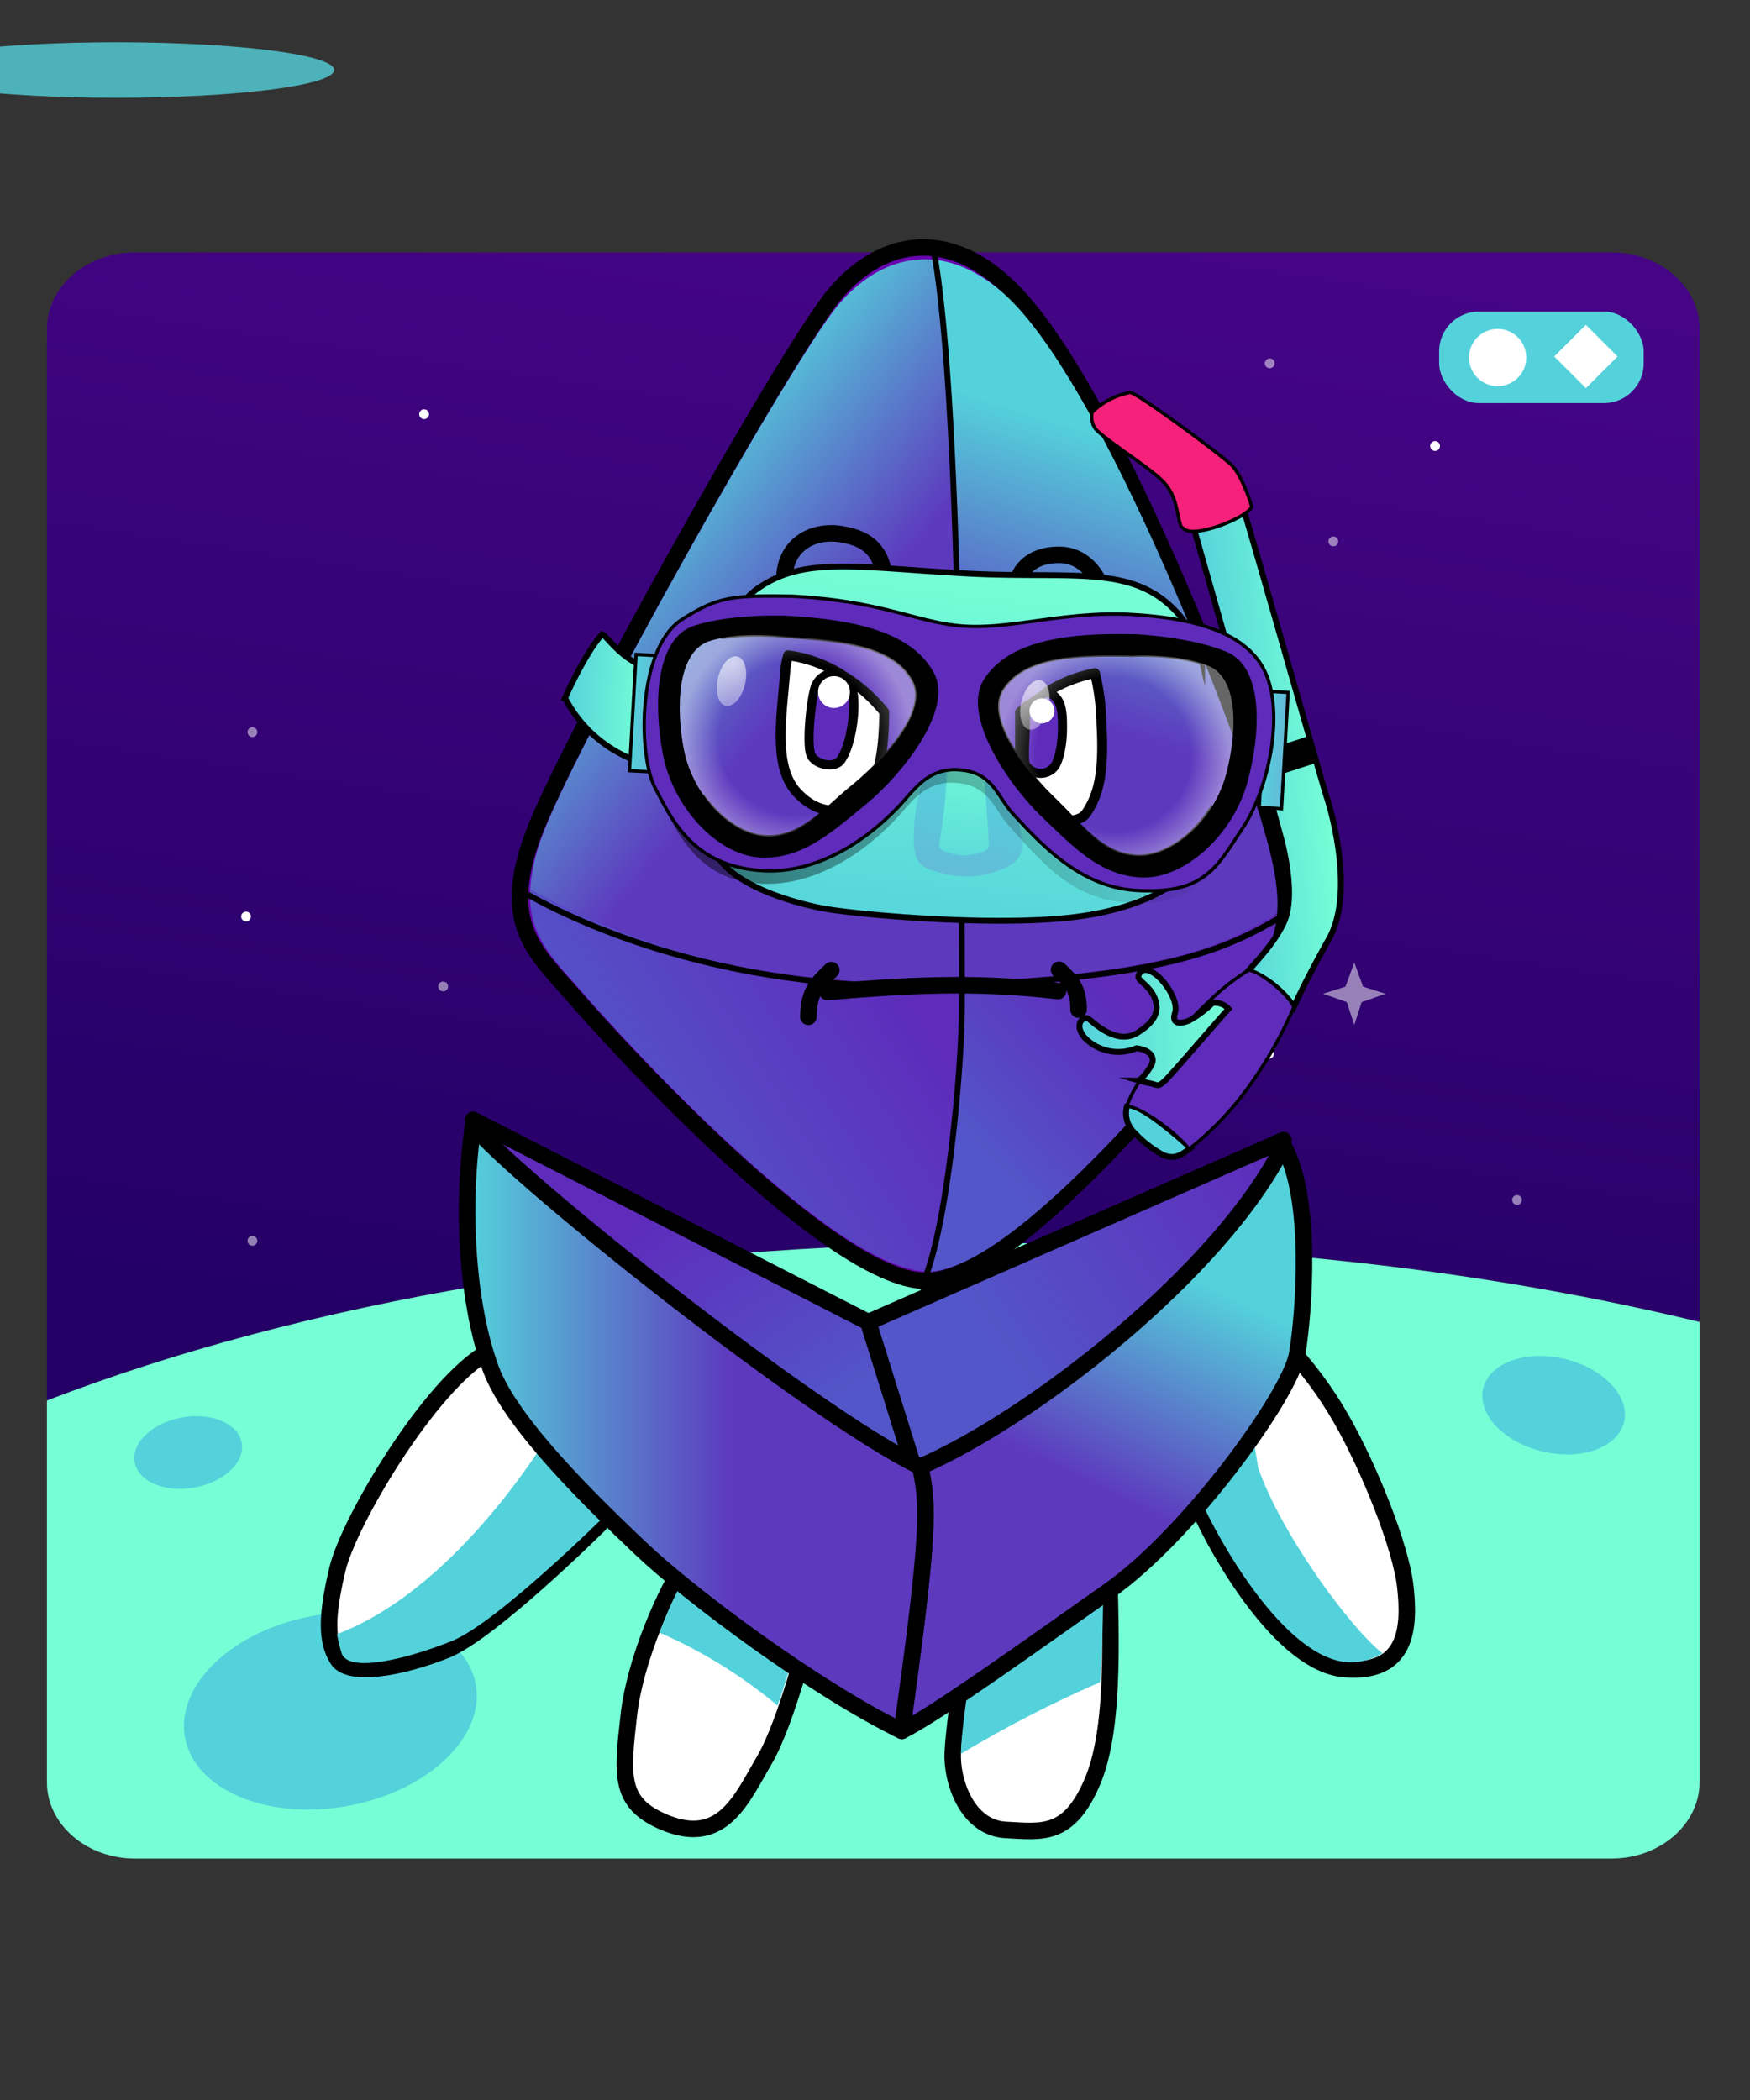 <?xml version="1.0" encoding="UTF-8" standalone="no"?>
    <svg xmlns="http://www.w3.org/2000/svg" viewBox="-20 -12 300 360">

  <rect x="-20" y="-12" width="300" height="360" fill="#333333" stroke="none"/>

  <!-- Store the gradient colour for both background character -->
    <defs class="colour">

        <!--Background gradient-->
    <linearGradient id="Gradient-0" x1="125.91" y1="189.757" x2="156.628" y2="5.202" gradientUnits="userSpaceOnUse">
        <stop offset="0" class="bkgrd1" />
        <stop offset="0.993" class="bkgrd2" />
    </linearGradient>
    <linearGradient id="Gradient-rocket3" x1="272.26" y1="17.39" x2="272.26" y2="-44.41" gradientUnits="userSpaceOnUse" gradientTransform="matrix(0.999 0.04 -0.04 0.999 -44.16 170.67)">
        <stop offset="0" stop-color="#240066"/>
        <stop offset="0.58" stop-color="#450586"/>
    </linearGradient>

        <!--character dark gradient-->
        <linearGradient id="Gradient-3" x1="80.58" y1="204.96" x2="38.83" y2="139.5" gradientUnits="userSpaceOnUse">
            <stop offset="0" stop-color="#5356C8" />
            <stop offset="0.58" stop-color="#5E2BBB" />
        </linearGradient>
        <linearGradient id="Gradient-4" x1="114.4" y1="189.22" x2="199.36" y2="132.24" gradientUnits="userSpaceOnUse">
            <stop offset="0" stop-color="#5356C8" />
            <stop offset="0.58" stop-color="#5E2BBB" />
        </linearGradient>
        <linearGradient id="Gradient-9" x1="155.99" y1="172.59" x2="201.13" y2="132.64" gradientUnits="userSpaceOnUse">
            <stop offset="0" stop-color="#5356C8" />
            <stop offset="0.58" stop-color="#5E2BBB" />
        </linearGradient>
        <linearGradient id="Gradient-10" x1="91.99" y1="179.1" x2="182.53" y2="121.61" gradientUnits="userSpaceOnUse">
            <stop offset="0.07" stop-color="#5356C8" />
            <stop offset="0.58" stop-color="#5E2BBB" />
        </linearGradient>

        <!--character light gradient-->
        <linearGradient id="Gradient-11" x1="193.66" y1="196.17" x2="163.1" y2="257.97" gradientUnits="userSpaceOnUse">
            <stop offset="0" stop-color="#54D2DB" />
            <stop offset="0.58" stop-color="#5D39BE" />
        </linearGradient>
        <linearGradient id="Gradient-12" x1="71.48" y1="223.42" x2="150.05" y2="223.42" gradientUnits="userSpaceOnUse">
            <stop offset="0" stop-color="#54D2DB" />
            <stop offset="0.58" stop-color="#5D39BE" />
        </linearGradient>
        <linearGradient id="Gradient-7" x1="100.3" y1="63.18" x2="157.48" y2="110.35" gradientUnits="userSpaceOnUse">
            <stop offset="0" stop-color="#54D2DB" />
            <stop offset="0.58" stop-color="#5D39BE" />
        </linearGradient>
        <linearGradient id="Gradient-8" x1="188.52" y1="55.4" x2="163.87" y2="134.71" gradientUnits="userSpaceOnUse">
            <stop offset="0" stop-color="#54D2DB" />
            <stop offset="0.58" stop-color="#5D39BE" />
        </linearGradient>

        <!--Legs white gradient-->
        <linearGradient id="Gradient-1" x1="94.38" y1="266.8" x2="43.23" y2="204.48" gradientUnits="userSpaceOnUse">
            <stop offset="0.3" stop-color="#ffffff"/>
            <stop offset="0.59" stop-color="#ffffff"/>
        </linearGradient>
        <linearGradient id="Gradient-2" x1="197.89" y1="240.7" x2="226.79" y2="222.98" gradientUnits="userSpaceOnUse">
            <stop offset="0.3" stop-color="#ffffff"/>
            <stop offset="0.59" stop-color="#ffffff"/>
        </linearGradient>
        <linearGradient id="Gradient-5" x1="117.85" y1="257.26" x2="106.12" y2="285.37" gradientUnits="userSpaceOnUse">
            <stop offset="0.3" stop-color="#ffffff"/>
            <stop offset="0.59" stop-color="#ffffff"/>
        </linearGradient>
        <linearGradient id="Gradient-6" x1="166.23" y1="261.62" x2="180.51" y2="284.6" gradientUnits="userSpaceOnUse">
            <stop offset="0.3" stop-color="#ffffff"/>
            <stop offset="0.59" stop-color="#ffffff"/>
        </linearGradient>

        

        <!-- Store the gradient colour for both background character -->
      <style>
      <!-- Star animation-->
      @keyframes a0_o { 0% { opacity: 0; } 25% { opacity: 1; } 50% { opacity: 0; } 75% { opacity: 1; } 100% { opacity: 0; } }
      @keyframes a1_o { 0% { opacity: 0.5; } 13.333% { opacity: 0; } 13.622% { opacity: 0.5; } 35.556% { opacity: 1; animation-timing-function: cubic-bezier(0,0,1,1); } 64.444% { opacity: 0; } 86.356% { opacity: 1; } 100% { opacity: 0.5; } }
      @keyframes a2_o { 0% { opacity: 0.5; } 13.622% { opacity: 1; } 35.556% { opacity: 0; animation-timing-function: cubic-bezier(0,0,1,1); } 64.444% { opacity: 1; } 86.356% { opacity: 0; } 100% { opacity: 0.5; } }
      @keyframes a3_o { 0% { opacity: 1; } 25% { opacity: 0; } 50% { opacity: 1; } 75% { opacity: 0; } 100% { opacity: 1; } }
      @keyframes a4_o { 0% { opacity: 0; } 25% { opacity: 1; } 50% { opacity: 0; } 75% { opacity: 1; } 100% { opacity: 0; } }
      @keyframes a5_o { 0% { opacity: 0.5; } 13.333% { opacity: 0; } 13.622% { opacity: 0.5; } 35.556% { opacity: 1; animation-timing-function: cubic-bezier(0,0,1,1); } 64.444% { opacity: 0; } 86.356% { opacity: 1; } 100% { opacity: 0.5; } }
      @keyframes a6_o { 0% { opacity: 0.5; } 13.622% { opacity: 1; } 35.556% { opacity: 0; animation-timing-function: cubic-bezier(0,0,1,1); } 64.444% { opacity: 1; } 86.356% { opacity: 0; } 100% { opacity: 0.5; } }
      @keyframes a7_o { 0% { opacity: 1; } 25% { opacity: 0; } 50% { opacity: 1; } 75% { opacity: 0; } 100% { opacity: 1; } }
      @keyframes a8_o { 0% { opacity: 0; } 25% { opacity: 1; } 50% { opacity: 0; } 75% { opacity: 1; } 100% { opacity: 0; } }
      @keyframes a9_o { 0% { opacity: 0.5; } 13.333% { opacity: 0; } 13.622% { opacity: 0.5; } 35.556% { opacity: 1; animation-timing-function: cubic-bezier(0,0,1,1); } 64.444% { opacity: 0; } 86.356% { opacity: 1; } 100% { opacity: 0.5; } }
      @keyframes a10_o { 0% { opacity: 0.5; } 13.622% { opacity: 1; } 35.556% { opacity: 0; animation-timing-function: cubic-bezier(0,0,1,1); } 64.444% { opacity: 1; } 86.356% { opacity: 0; } 100% { opacity: 0.5; } }
      @keyframes a11_o { 0% { opacity: 1; } 25% { opacity: 0; } 50% { opacity: 1; } 75% { opacity: 0; } 100% { opacity: 1; } }
      @keyframes a12_o { 0% { opacity: 0; } 25% { opacity: 1; } 50% { opacity: 0; } 75% { opacity: 1; } 100% { opacity: 0; } }
      @keyframes a13_o { 0% { opacity: 0.5; } 13.333% { opacity: 0; } 13.622% { opacity: 0.5; } 35.556% { opacity: 1; animation-timing-function: cubic-bezier(0,0,1,1); } 64.444% { opacity: 0; } 86.667% { opacity: 1; } 100% { opacity: 0.5; } }
      @keyframes a14_o { 0% { opacity: 0.5; } 13.333% { opacity: 1; } 35.556% { opacity: 0; animation-timing-function: cubic-bezier(0,0,1,1); } 64.444% { opacity: 1; } 86.667% { opacity: 0; } 100% { opacity: 0.5; } }
      @keyframes a15_o { 0% { opacity: 1; } 25% { opacity: 0; } 50% { opacity: 1; } 75% { opacity: 0; } 100% { opacity: 1; } }
      @keyframes a16_o { 0% { opacity: 0; } 25% { opacity: 1; } 50% { opacity: 0; } 75% { opacity: 1; } 100% { opacity: 0; } }
      
      <!-- Guy animation-->
      @keyframes body_t { 0% { transform: translate(35px,29px); animation-timing-function: cubic-bezier(0.42,0,0.58,1); } 17.778% { transform: translate(35px,20px); animation-timing-function: cubic-bezier(0.42,0,0.58,1); } 33.333% { transform: translate(35px,29px); animation-timing-function: cubic-bezier(0.42,0,0.58,1); } 51.111% { transform: translate(35px,20px); animation-timing-function: cubic-bezier(0.42,0,0.58,1); } 66.667% { transform: translate(35px,29px); animation-timing-function: cubic-bezier(0.42,0,0.58,1); } 84.444% { transform: translate(35px,20px); animation-timing-function: cubic-bezier(0.42,0,0.58,1); } 100% { transform: translate(35px,29px); } }
      @keyframes arm-left_t { 0% { transform: translate(48.79px,190.66px) rotate(0deg) translate(-47.381px,0px); animation-timing-function: cubic-bezier(0.42,0,0.58,1); } 17.778% { transform: translate(48.79px,190.66px) rotate(-5.285deg) translate(-47.381px,0px); animation-timing-function: cubic-bezier(0.42,0,0.58,1); } 33.333% { transform: translate(48.79px,190.66px) rotate(0deg) translate(-47.381px,0px); animation-timing-function: cubic-bezier(0.42,0,0.58,1); } 51.111% { transform: translate(48.79px,190.66px) rotate(-5.285deg) translate(-47.381px,0px); animation-timing-function: cubic-bezier(0.42,0,0.58,1); } 66.667% { transform: translate(48.79px,190.66px) rotate(0deg) translate(-47.381px,0px); animation-timing-function: cubic-bezier(0.42,0,0.58,1); } 84.444% { transform: translate(48.79px,190.66px) rotate(-5.285deg) translate(-47.381px,0px); animation-timing-function: cubic-bezier(0.42,0,0.58,1); } 100% { transform: translate(48.79px,190.66px) rotate(0deg) translate(-47.381px,0px); } }
      @keyframes arm-right_t { 0% { transform: translate(150.332px,189.04px) rotate(0deg) translate(0px,-0px); animation-timing-function: cubic-bezier(0.42,0,0.58,1); } 17.778% { transform: translate(150.332px,189.04px) rotate(6.229deg) translate(0px,-0px); animation-timing-function: cubic-bezier(0.42,0,0.58,1); } 33.333% { transform: translate(150.332px,189.04px) rotate(0deg) translate(0px,-0px); animation-timing-function: cubic-bezier(0.42,0,0.58,1); } 51.111% { transform: translate(150.332px,189.04px) rotate(6.229deg) translate(0px,-0px); animation-timing-function: cubic-bezier(0.42,0,0.58,1); } 66.667% { transform: translate(150.332px,189.04px) rotate(0deg) translate(0px,-0px); animation-timing-function: cubic-bezier(0.42,0,0.58,1); } 84.444% { transform: translate(150.332px,189.04px) rotate(6.229deg) translate(0px,-0px); animation-timing-function: cubic-bezier(0.42,0,0.58,1); } 100% { transform: translate(150.332px,189.04px) rotate(0deg) translate(0px,-0px); } }
      @keyframes eye-open_o { 0% { opacity: 1; } 78.4% { opacity: 1; } 80% { opacity: 0; } 81.733% { opacity: 0; } 82.8% { opacity: 1; } 100% { opacity: 1; } }
      @keyframes eye-close_o { 0% { opacity: 0; } 78.4% { opacity: 0; } 80% { opacity: 1; } 81.733% { opacity: 1; } 82.8% { opacity: 0; } 100% { opacity: 0; } }
      @keyframes a17_t { 0% { transform: translate(128.84px,324.46px) scale(1,1) translateY(0.98px); } 17.778% { transform: translate(128.84px,324.46px) scale(0.812,1) translateY(0.98px); } 33.333% { transform: translate(128.84px,324.46px) scale(1,1) translateY(0.98px); } 51.111% { transform: translate(128.84px,324.46px) scale(0.812,1) translateY(0.98px); } 66.667% { transform: translate(128.84px,324.46px) scale(1,1) translateY(0.98px); } 84.444% { transform: translate(128.84px,324.46px) scale(0.812,1) translateY(0.98px); } 100% { transform: translate(128.84px,324.46px) scale(1,1) translateY(0.98px); } }
      @keyframes a17_o { 0% { opacity: 0.8; } 17.778% { opacity: 0.4; } 33.333% { opacity: 0.8; } 51.111% { opacity: 0.4; } 66.667% { opacity: 0.8; } 84.444% { opacity: 0.4; } 100% { opacity: 0.8; } }

      .eye1 {fill:#5E2BBB;}
      .eye2 {fill:#5E2BBB;}
      .tongue{fill:#F42F86;}

      .bkglight {fill:#76FFD6;}
      .bkgdark {fill:#54D2DB;}
      .bkginverse {fill:#76FFD6;}
      .bkgrd1 {stop-color:#240066;}
      .bkgrd2 {stop-color:#450586;}
      .bkglighter {fill:#240066;}

      </style>
      <linearGradient id="New_Gradient_Swatch_7" x1="410.2" y1="65.02" x2="430.35" y2="65.02" gradientTransform="translate(-263.39 105.01) rotate(-5)" gradientUnits="userSpaceOnUse"><stop offset="0" stop-color="#54d2db"/><stop offset="0.98" stop-color="#76ffd6"/></linearGradient>
          <linearGradient id="New_Gradient_Swatch_7-2" x1="1899.41" y1="80.93" x2="1906.58" y2="81.34" gradientTransform="matrix(0.84, -0.55, 0.55, 0.84, -1496.65, 1170.12)" href="#New_Gradient_Swatch_7"/>
          <linearGradient id="New_Gradient_Swatch_7-3" x1="105.33" y1="-408.62" x2="132.11" y2="-408.62" gradientTransform="matrix(0.96, -0.15, 0.01, 0.88, 31.67, 556.87)" href="#New_Gradient_Swatch_7"/>
          <linearGradient id="New_Gradient_Swatch_7-4" x1="39.87" y1="122.95" x2="54.29" y2="123.77" gradientTransform="matrix(1, 0, 0, 1, 0, 0)" href="#New_Gradient_Swatch_7"/>
          <linearGradient id="New_Gradient_Swatch_8" x1="-114.07" y1="184.14" x2="-110.24" y2="184.14" gradientTransform="translate(165.54 -57.88)" gradientUnits="userSpaceOnUse"><stop offset="0" stop-color="#54d2db"/><stop offset="0.98" stop-color="#64bad8"/></linearGradient>
          <linearGradient id="New_Gradient_Swatch_8-2" x1="-6.04" y1="189.92" x2="-2.22" y2="189.92" gradientTransform="translate(165.47 -57.36)" href="#New_Gradient_Swatch_8"/>
          <linearGradient id="New_Gradient_Swatch_7-5" x1="-48.96" y1="204.93" x2="-44.85" y2="138.04" gradientTransform="translate(163.96 -35.01) rotate(3.04)" href="#New_Gradient_Swatch_7"/>
          <linearGradient id="New_Gradient_Swatch_8-3" x1="97.72" y1="140.64" x2="93.55" y2="158.67" gradientTransform="translate(14.03 -3.51) rotate(0.27)" href="#New_Gradient_Swatch_8"/>
          <linearGradient id="New_Gradient_Swatch_7-6" x1="94.43" y1="160.31" x2="96.27" y2="132.09" gradientTransform="translate(14.03 -3.51) rotate(0.27)" href="#New_Gradient_Swatch_7"/>
          <linearGradient id="linear-gradient" x1="-99.71" y1="183.26" x2="2.35" y2="183.26" gradientTransform="translate(163.96 -35.01) rotate(3.04)" gradientUnits="userSpaceOnUse"><stop offset="0.01"/><stop offset="1" stop-opacity="0"/></linearGradient>
          <radialGradient id="radial-gradient" cx="-75.59" cy="169.76" r="19.77" gradientTransform="translate(163.96 -35.01) rotate(3.04)" gradientUnits="userSpaceOnUse"><stop offset="0.67" stop-color="#fff" stop-opacity="0"/><stop offset="1" stop-color="#fff" stop-opacity="0.4"/></radialGradient>
          <radialGradient id="radial-gradient-2" cx="-21.06" cy="169.73" r="19.79" href="#radial-gradient"/>
          <radialGradient id="radial-gradient-3" cx="68.68" cy="117.75" r="7.32" gradientTransform="translate(170.13 26.37) rotate(76.67)" gradientUnits="userSpaceOnUse"><stop offset="0" stop-color="#fff" stop-opacity="0.8"/><stop offset="1" stop-color="#fff" stop-opacity="0.5"/></radialGradient>
          <radialGradient id="radial-gradient-4" cx="120.69" cy="121.83" r="7.32" gradientTransform="translate(214.12 -21.1) rotate(76.67)" href="#radial-gradient-3"/>
    </defs>

 <g id="background" transform="translate(-12, -12) scale(1.09, 1.09)">
          <g id="moonLanding">
        <path id="space" class="st0" d="M260.747,181.62L260.747,25.41C260.747,18.81,255.064,13.41,248.117,13.41L36.233,13.41C29.285,13.41,23.601,18.81,23.601,25.41L23.601,193.98C60.043,178.58,107.959,169.23,160.442,169.23C196.853,169.23,231.053,173.73,260.747,181.62Z" fill="url(#Gradient-0)" transform="translate(127.995,129.98) scale(1.096,1) translate(-140.345,-103.695)"/>
        <g id="stars" transform="translate(133.86,126.145) translate(-144.21,-99.86)">
            <ellipse class="st3" rx="0.77" ry="0.77" fill="#FFFFFF" opacity="0" transform="translate(50.7,34.73)" style="animation: 4.5s linear infinite both a0_o;"/>
            <ellipse class="st3" rx="0.77" ry="0.77" fill="#FFFFFF" opacity="0.5" transform="translate(212.71,58.86)" style="animation: 4.5s linear infinite both a1_o;"/>
            <ellipse class="st3" rx="0.77" ry="0.77" fill="#FFFFFF" opacity="0.5" transform="translate(202.71,30.86)" style="animation: 4.5s linear infinite both a2_o;"/>
            <ellipse class="st3" rx="0.77" ry="0.77" fill="#FFFFFF" opacity="1" transform="translate(228.71,43.86)" style="animation: 4.5s linear infinite both a3_o;"/>
            <ellipse class="st3" rx="0.77" ry="0.77" fill="#FFFFFF" opacity="0" transform="translate(234.71,96.86)" style="animation: 4.5s linear infinite both a4_o;"/>
            <ellipse class="st3" rx="0.77" ry="0.77" fill="#FFFFFF" opacity="0.5" transform="translate(72.71,128.86)" style="animation: 4.5s linear infinite both a5_o;"/>
            <ellipse class="st3" rx="0.77" ry="0.77" fill="#FFFFFF" opacity="1" transform="translate(41.71,117.86)" style="animation: 4.5s linear infinite both a6_o;"/>
            <ellipse class="st3" rx="0.77" ry="0.77" fill="#FFFFFF" opacity="0" transform="translate(94.71,150.86)" style="animation: 4.5s linear infinite both a7_o;"/>
            <ellipse class="st3" rx="0.77" ry="0.77" fill="#FFFFFF" opacity="0.5" transform="translate(42.71,168.86)" style="animation: 4.5s linear infinite both a8_o;"/>
            <ellipse class="st3" rx="0.77" ry="0.77" fill="#FFFFFF" opacity="0.5" transform="translate(42.71,88.86)" style="animation: 4.5s linear infinite both a9_o;"/>
            <ellipse class="st3" rx="0.77" ry="0.77" fill="#FFFFFF" opacity="1" transform="translate(69.71,38.86)" style="animation: 4.5s linear infinite both a10_o;"/>
            <ellipse class="st3" rx="0.77" ry="0.77" fill="#FFFFFF" opacity="0" transform="translate(109.71,38.86)" style="animation: 4.5s linear infinite both a11_o;"/>
            <path class="st3" d="M227.68,144.28L226.5,140.69L222.77,139.38L226.29,138.27L227.68,134.47L229.06,138.27L232.58,139.38L228.83,140.71Z" fill="#FFFFFF" opacity="0.5" transform="translate(216,130) translate(-227.675,-139.375)" style="animation: 4.5s linear infinite both a12_o;"/>
            <ellipse class="st3" rx="0.77" ry="0.77" fill="#FFFFFF" opacity="0.5" transform="translate(241.6,162.44)" style="animation: 4.5s linear infinite both a13_o;"/>
            <ellipse class="st3" rx="0.77" ry="0.77" fill="#FFFFFF" opacity="1" transform="translate(202.6,139.44)" style="animation: 4.5s linear infinite both a14_o;"/>
            <path class="st3" d="M59.55,64.99L58.37,61.4L54.64,60.09L58.16,58.98L59.55,55.18L60.93,58.98L64.45,60.09L60.7,61.42Z" fill="#FFFFFF" opacity="0" transform="translate(59.545,60.085) translate(-59.545,-60.085)" style="animation: 4.5s linear infinite both a15_o;"/>
        </g>
        <g id="moon" transform="translate(130.005,243.91) scale(1.096,1) translate(-140.355,-217.625)">
            <path class="st1 bkglight" d="M36.222,266.02L248.116,266.02C255.064,266.02,260.747,260.62,260.747,254.02L260.747,181.63C231.042,173.74,196.842,169.23,160.442,169.23C107.949,169.23,60.043,178.58,23.601,193.98L23.601,254.02C23.591,260.62,29.275,266.02,36.222,266.02Z" transform="translate(138.531,217.625) translate(-140.355,-217.625)"/>

            <!--<g id="rocket" opacity="1" transform="translate(-6,-4) rotate(190,230,160)" >
                <path class="cls-10" d="M215.05,197.47L237.16,198.35L235.41,211.79L215.6,211L215.05,197.47Z" fill="#54d2db" transform="translate(226.105,204.63) translate(-226.105,-204.63)"/>
                <path class="cls-10" d="M238.72,132.72C236.55,123.52,233.37,117.02,230.07,112.54C226.45,116.71,222.51,123.19,219.47,132.35C222.878,131.545,226.383,131.232,229.88,131.42C232.867,131.515,235.832,131.952,238.72,132.72Z" fill="#54d2db" transform="translate(229.095,122.63) translate(-229.095,-122.63)"/>
                <path class="cls-11" d="M240.35,182.7C242.66,160.7,241.51,144.49,238.72,132.7C235.832,131.932,232.867,131.495,229.88,131.4C226.383,131.212,222.878,131.525,219.47,132.33C215.52,144.23,213.07,160.66,214.76,182.51L208.32,202.67L226.66,197.91L245.66,204.16C245.66,204.16,241.52,188.71,240.35,182.7Z" fill="url(#Gradient-rocket3)" transform="translate(226.99,167.754) translate(-226.99,-167.754)"/>
                <ellipse class="cls-12" rx="7.93" ry="7.93" stroke="#240066" stroke-miterlimit="10" fill="#54d2db" transform="translate(227.86,155.27)"/>
            </g>
            <g id="cover" transform="translate(-8,-31)">
                <path class="cls-2 bkglight" d="M245.46,208.7C245.494,208.769,245.514,208.844,245.52,208.92C245.43,210.86,235.96,212.1,224.36,211.7C212.76,211.3,203.44,209.4,203.53,207.46C203.541,207.382,203.569,207.307,203.61,207.24L187.86,206.69L185.15,295.69L243.57,295.69L257.57,283.94L259.64,210.26L246.64,209.8Z" transform="translate(222.395,251.19) translate(-222.395,-251.19)"/>
            </g>-->

            <ellipse class="st2 bkgdark" rx="21.29" ry="15.14" transform="translate(-53.846,20.699) rotate(-13.215) scale(1,1) translate(62.44,242.8)"/>
            <ellipse class="st2 bkgdark" rx="7.84" ry="5.58" transform="translate(-45.096,14.961) rotate(-13.215) scale(1,1) translate(42.04,202.16)"/>
            <ellipse class="st2 bkgdark" rx="7.44" ry="10.46" transform="translate(-17.993,365.094) rotate(-72.939) scale(1,1) translate(237.98,194.72)"/>
        </g>
      </g>


    <g id="rating" transform="translate(219,49)">
      <rect class="cls-1" fill="#54D2DB" width="32.17" height="14.4" rx="6.25"/>

      <g id="bg-rating">
        <rect fill="#ffffff" x="25.22" y="39.96" width="7.04" height="7.04" transform="translate(33.5 -44) rotate(45)"/>
      </g>

      <g id="char-rating">
      <circle fill="#ffffff" transform="translate(0 -45.7)" cx="9.2" cy="52.93" r="4.5"/>
      </g>
    </g>
  </g> <g id="character">
    <ellipse class="cls-1" transform="translate(0,0)" rx="37.29" ry="4.76" fill="#54D2DB" opacity="0.8" style="animation: 4.5s linear infinite both a17_t, 4.5s linear infinite both a17_o;"/>

    <g id="body" data-name="Layer 1" transform="translate(128.788,185.312) translate(-93.788,-156.312)" style="animation: 4.5s linear infinite both body_t;">
        <g id="arm-left" transform="translate(48.79,190.66) translate(-47.381,0)" style="animation: 4.5s linear infinite both arm-left_t;">
            <path class="cls-4" d="M75.2,201.23C65.14,206.78,51.2,230.39,49.26,238.52C47.32,246.65,47.33,250.9,49.26,254C51.19,257.1,60.1,255.55,67.85,252.45C75.6,249.35,94.17,230.9,94.17,230.9Z" fill="url(#Gradient-1)" stroke-width="2.83px" stroke-linecap="round" stroke-linejoin="round" stroke="#000" transform="translate(23.181,27.23) translate(-70.989,-228.46)"/>
            <path class="cls-1" d="M68.87,250.88C76.61,247.78,95.19,229.33,95.19,229.33L85.93,214.85C78.28,227.18,64.75,243.85,49.17,249.71C49.37,250.857,49.647,251.99,50,253.1C51.35,256.36,61.12,254,68.87,250.88Z" fill="#54D2DB" transform="translate(24.371,33.529) translate(-72.18,-234.759)"/>
        </g>
        <g id="arm-right" transform="translate(150.332,189.04) translate(0,-0)" style="animation: 4.5s linear infinite both arm-right_t;">
            <path class="cls-7" d="M211.42,199.61C215.303,203.624,218.663,208.113,221.42,212.97C226.06,221.1,231.55,234.65,232.32,241.61C233.09,248.57,232.67,256.61,221.85,255.69C211.03,254.77,200.19,235.43,197.1,228.46C194.01,221.49,211.42,199.61,211.42,199.61Z" fill="url(#Gradient-2)" stroke-width="2.83px" stroke-linecap="round" stroke-linejoin="round" stroke="#000" transform="translate(17.917,28.076) translate(-214.65,-227.686)"/>
            <path class="cls-1" d="M207.09,221.19L205,208.29L204.31,207.85C199.95,214.57,195.51,222.85,197.21,226.65C200.3,233.65,211.47,253.6,222.29,254.52C224.434,254.654,226.568,254.123,228.4,253C222.82,248.61,211,232.49,207.09,221.19Z" fill="#54D2DB" transform="translate(15.887,31.585) translate(-212.619,-231.195)"/>
        </g>
        <path class="cls-2" d="M103.74,211.33L93.84,185.65L26.09,150.97L38.87,179.65L103.74,211.33Z" fill="url(#Gradient-3)" stroke-width="2.83px" stroke-linecap="round" stroke-linejoin="round" stroke="#000" transform="translate(64.915,181.15) translate(-64.915,-181.15)"/>
        <path class="cls-3" d="M102.81,214.33L162.35,172.49L165.03,154.46L93.84,185.65L102.81,214.33Z" fill="url(#Gradient-4)" stroke-width="2.83px" stroke-linecap="round" stroke-linejoin="round" stroke="#000" transform="translate(129.435,184.395) translate(-129.435,-184.395)"/>
        <path class="cls-5" d="M109.65,245.1C105.39,251.29,100.24,263.32,99.2,272.58C98.05,282.83,97.41,287.66,105.27,290.96C115.27,295.14,118.55,286.9,122.43,280.32C126.31,273.74,130.32,257.49,130.32,257.49Z" fill="url(#Gradient-5)" stroke-width="2.83px" stroke-linecap="round" stroke-linejoin="round" stroke="#000" transform="translate(68.017,249.027) translate(-114.417,-268.597)"/>
        <path class="cls-6" d="M181.49,245.1C181.65,256.32,182.81,274.1,178.75,283.81C174.69,293.52,170.04,292.59,163.85,292.27C157.66,291.95,154.85,284.97,154.72,279.94C154.59,274.91,158.59,251.29,158.59,251.29Z" fill="url(#Gradient-6)" stroke-width="2.83px" stroke-linecap="round" stroke-linejoin="round" stroke="#000" transform="translate(121.841,249.205) translate(-168.241,-268.775)"/>
        <path class="cls-1" d="M180.48,246.65L160,250.9C160,250.9,156.13,273.6,156.13,279.22C163.809,274.609,171.783,270.507,180,266.94C180.49,259.68,180.56,252.36,180.48,246.65Z" fill="#54D2DB" transform="translate(121.919,243.365) translate(-168.319,-262.935)"/>
        <path class="cls-1" d="M111.46,244.45C108.606,248.837,106.257,253.534,104.46,258.45C111.768,261.636,118.583,265.848,124.7,270.96C127.17,264.05,129.11,256.21,129.11,256.21Z" fill="#54D2DB" transform="translate(70.385,238.135) translate(-116.785,-257.705)"/>
        <path class="cls-8" d="M149.91,198.15C164.91,198.6,196.57,159.71,206.17,147.55C213.91,137.74,212.02,130.27,207.38,115.3C202.74,100.33,181.79,46.03,165.38,28.87C154.54,17.52,142.76,19.21,134.51,29.01C126.26,38.81,88.51,106.26,82.78,121.74C77.05,137.22,83.3,141.87,90.01,149.61C96.72,157.35,133.39,197.65,149.91,198.15Z" fill="#6805af" stroke-width="2.83px" stroke="#000" transform="translate(99.576,90.004) translate(-145.976,-109.574)"/>
        <path class="cls-9" d="M152.4,147L156.4,146.86C156.4,127.1,156.27,49.26,151.94,23.16C145.72,22.37,139.81,25.26,135.08,30.88C127,40.46,90,106.52,84.42,121.69C83.257,124.672,82.536,127.809,82.28,131C89.49,135.22,114.84,148.11,152.4,147Z" fill="url(#Gradient-7)" transform="translate(72.94,65.48) translate(-119.34,-85.049)"/>
        <path class="cls-10" d="M156.41,146.83C190.64,145.48,201,140.83,210.33,135.21C210.77,129.8,209.06,123.8,206.45,115.38C201.9,100.72,181.38,47.53,165.34,30.71C160.93,26.1,156.34,23.71,151.95,23.13C156.28,49.23,156.41,127.07,156.41,146.83Z" fill="url(#Gradient-8)" transform="translate(134.774,65.41) translate(-181.174,-84.98)"/>
        <path class="cls-11" d="M156.41,146.83L156.41,150.57C156.41,160.01,154.18,186.45,150.05,196.57L150.15,196.57C164.84,197.02,195.86,158.92,205.26,147.01C208.49,142.92,209.99,139.25,210.33,135.25C201,140.79,190.64,145.48,156.41,146.83Z" fill="url(#Gradient-9)" transform="translate(133.79,146.342) translate(-180.19,-165.912)"/>
        <path class="cls-12" d="M156.41,146.83L152.41,146.97C114.85,148.11,89.5,135.22,82.29,130.97C81.82,139.22,86.52,143.23,91.51,148.97C98.07,156.54,133.83,195.86,150.06,196.51C154.19,186.43,156.42,159.99,156.42,150.51Z" fill="url(#Gradient-10)" transform="translate(72.939,144.17) translate(-119.339,-163.74)"/>
        <path class="cls-13" d="M80.62,131.21C87.97,135.55,113.86,148.71,152.21,147.55C190.56,146.39,201.51,141.44,211.42,135.49" fill="none" stroke="#000" transform="translate(99.62,119.846) translate(-146.02,-139.416)"/>
        <path class="cls-13" d="M149.14,199.61C153.78,190.71,156.3,161.37,156.3,151.23C156.3,141.09,156.55,47.68,151.39,21.16" fill="none" stroke="#000" transform="translate(106.321,90.815) translate(-152.721,-110.385)"/>
        <path class="cls-14" d="M211.42,175C200.55,196.68,168.1,221.84,149.14,230C150.61,236.58,150.75,241.49,146,275.29C152.16,272.19,167.72,260.97,181.49,251.29C195.26,241.61,212.62,217.61,213.78,210.65C214.94,203.69,216.49,183.94,211.42,175Z" fill="url(#Gradient-11)" stroke-width="2.83px" stroke-linecap="round" stroke-linejoin="round" stroke="#000" transform="translate(134.073,205.575) translate(-180.473,-225.145)"/>
        <path class="cls-15" d="M149.14,230C130.14,220.71,80.23,180.84,72.49,171.55C70.17,188.2,72.1,204.07,75.59,213.36C79.08,222.65,92.59,235.81,101.14,243.94C109.69,252.07,130.94,267.94,146,275.29C150.75,241.49,150.61,236.58,149.14,230Z" fill="url(#Gradient-12)" stroke-width="2.83px" stroke-linecap="round" stroke-linejoin="round" stroke="#000" transform="translate(64.361,203.85) translate(-110.761,-223.42)"/>

        <g id="eyebrow">
          <path class="cls-16" d="M165.42,81.42C165.18,76.42,168.18,73.68,172.96,73.68C177.74,73.68,180.49,78.32,180.49,81.42" fill="none" stroke-width="2.83px" stroke-linecap="round" stroke-linejoin="round" stroke="#000" transform="translate(126.548,57.98) translate(-172.948,-77.55)"/>
         <path class="cls-16" d="M125.87,77.87C125.87,72.07,130.58,69.36,135.52,70.13C140.46,70.9,143.01,73.23,143.17,79.42" fill="none" stroke-width="2.83px" stroke-linecap="round" stroke-linejoin="round" stroke="#000" transform="translate(88.12,55.141) translate(-134.52,-74.711)"/>
        </g>
        

        <g id="mouth-open" data-name="Layer 2" opacity="1" transform="translate(105.805,131.596) translate(-105.805,-131.596)">
          <g id="mouth-flat" transform="translate(78,112)">
    <path d="M9.51,13.31c-2.5,2.35-3.92,3.85-3.92,8" style="fill:none;stroke:#000;stroke-linecap:round;stroke-linejoin:round;stroke-width:2.835px"/>
    <path d="M48.55,13.25c2.14,2,3.35,3.3,3.35,6.82" style="fill:none;stroke:#000;stroke-linecap:round;stroke-linejoin:round;stroke-width:2.835px"/>
    <path d="M8.85,17.06c12.92-1.1,25-1.88,39.53-.16" style="fill:none;stroke:#000;stroke-linecap:round;stroke-linejoin:round;stroke-width:2.835px"/>
  </g>

        </g>
        <g id="eye-open" data-name="Layer 4" opacity="1" transform="translate(106.53,83.02) translate(-106.53,-83.02)" style="animation: 4.5s linear infinite both eye-open_o;">
          <g id="eye-focus" transform="translate(75,61)">
    <path d="M14.79,14a3.83,3.83,0,0,1,1.36,2.59c.59,3.62-.43,9.5-2.11,11.73C13,29.7,9.82,29,9.1,27.42c-.75-1.71-.1-8.81.68-11.52a3.5,3.5,0,0,1,4.55-2.2,22.71,22.71,0,0,0-9.21-3.36,13,13,0,0,0-.5,2.72C4,20.8,2.49,29.33,6.58,33.8s8.79,3.48,10.94,1.49c2.63-2.45,4-6.66,4.07-15.24A27.32,27.32,0,0,0,14.79,14Z" style="fill:#fff;stroke:#000;stroke-linejoin:round;stroke-width:1.701px"/>
    <path class="eye2" d="M9.78,15.9C9,18.61,8.35,25.71,9.1,27.42,9.82,29,13,29.7,14,28.29c1.68-2.23,2.7-8.11,2.11-11.73A3.83,3.83,0,0,0,14.79,14l-.46-.27A3.5,3.5,0,0,0,9.78,15.9Z" style="stroke:#000;stroke-width:1.417px"/>
    <path d="M14.79,14a2.4,2.4,0,0,0-.46-.27Z" style="fill:#76ffd6;stroke:#000;stroke-width:1.417px"/>
    <path d="M52.07,22.87c0,3-.7,5.75-1.42,6.58a2.94,2.94,0,0,1-4.78-.39c-.45-.82,0-5,0-7.68A11.57,11.57,0,0,1,46.08,19L44.87,20.1V37.38s9.3,3.1,11.36,0,3.1-6.77,2.58-15.54A38.06,38.06,0,0,0,57.7,13.4a23.93,23.93,0,0,0-8.4,3.34C52.06,17.33,52.07,20.16,52.07,22.87Z" style="fill:#fff;stroke:#000;stroke-linejoin:round;stroke-width:1.701px"/>
    <path class="eye1" d="M45.87,29.06a2.94,2.94,0,0,0,4.78.39c.72-.83,1.42-3.61,1.42-6.58,0-2.71,0-5.54-2.77-6.13A30,30,0,0,0,46.08,19a11.57,11.57,0,0,0-.21,2.34C45.87,24,45.42,28.24,45.87,29.06Z" style="stroke:#000;stroke-width:1.417px"/>
    <circle cx="12.97" cy="16.64" r="2.73" style="fill:#fff"/>
    <circle cx="48.62" cy="19.86" r="2.14" style="fill:#fff"/>
  </g></g>
        <g id="eye-close" data-name="Layer 5" opacity="0" transform="translate(106.335,85.321) translate(-106.335,-85.321)" style="animation: 4.5s linear infinite both eye-close_o;">
            <path class="cls-17" d="M124.661,99.37C127.631,103.96,129.81,106.1,135.097,106.62C140.383,107.14,142.456,103.55,143.17,102.09" fill="none" stroke-width="2.83px" stroke-linecap="round" stroke-linejoin="round" stroke="#000" transform="translate(87.285,83.451) translate(-133.685,-103.021)"/>
            <path class="cls-17" d="M165.407,103.9C168.186,109.53,170.76,110.63,174.471,110.38C178.182,110.13,180.59,108.38,181.174,104.09" fill="none" stroke-width="2.83px" stroke-linecap="round" stroke-linejoin="round" stroke="#000" transform="translate(127.585,87.586) translate(-173.985,-107.156)"/>
        </g>

        <g id="accessHead">
            <g id="snorkling_mask" transform="translate(2,-45)" data-name="snorkling mask"><path d="M156.25,91.5c2.35,7.78,13.46,47,14.2,49.2s4.81,16.35.37,24.26-6,11.66-6,11.66c-1.9-2.92-6-6.12-8.13-5.87,1.82-2.05,4.81-5.15,6.41-8.63s.75-9.37-.27-13.58-15.46-55-15.46-55,6.27-4,7-3.5A20.44,20.44,0,0,1,156.25,91.5Z" style="stroke:#000;stroke-miterlimit:10;fill:url(#New_Gradient_Swatch_7)"/>
            <path d="M136.21,193.58a4.6,4.6,0,0,0,1.28,4.61,19.25,19.25,0,0,0,4.92,3.81c2,.85,3.21-.09,4.66-1.18C145.14,198.93,137.71,192.6,136.21,193.58Z" style="stroke:#000;stroke-miterlimit:10;fill:url(#New_Gradient_Swatch_7-2)"/>
            <path d="M140.43,186.47a106.48,106.48,0,0,1,10.29-11.25,37.14,37.14,0,0,1,6.38-4.93c1.89.25,6.65,4,7.72,6.33a72,72,0,0,1-7.27,13A52.89,52.89,0,0,1,146.83,201c-1.89-2.54-7.77-7-10.62-7.39C136.72,192,137.69,190,140.43,186.47Z" style="fill:#5e2bbb;stroke:#000;stroke-miterlimit:10;stroke-width:0.567px"/>
            <path d="M137.83,183.7a8.06,8.06,0,0,1-8.67-1.59c-2.31-2.38-.44-4.14.51-3.41s4.8,4.46,8.2,2.42,3.56-3.86,3.34-5.08c-.53-2.9-3.25-3.83-3.06-4.68s1.06-1.68,2.85-.41,4.07,4.75,3.42,6.71,1,1.91,2.44,1.29a18.34,18.34,0,0,0,4-3,3.11,3.11,0,0,1,2.75,1c-1.71,1.83-9.38,10.82-10.76,12.17s-1.33.87-2.59.61-2-.48-2-.48a9.89,9.89,0,0,0,2.1-2.62C141.07,185.33,140.25,184,137.83,183.7Z" style="stroke:#000;stroke-miterlimit:10;fill:url(#New_Gradient_Swatch_7-3)"/>
            <path d="M130.22,74.68a12.6,12.6,0,0,1,6.52-3.4c1.13,0,16.07,11,17.55,12.62s3,5.75,3.29,7c-.91,1.89-9.64,5.33-11.55,3.82l-.59-.48c-1-3.23-.61-5.76-4.08-8.65s-10-7-10.74-8.33A3.71,3.71,0,0,1,130.22,74.68Z" style="fill:#f5217a;stroke:#000;stroke-miterlimit:10;stroke-width:0.567px"/>
            <rect x="158.67" y="131.57" width="9.67" height="4.77" transform="translate(-33.4 57.1) rotate(-18.01)"/>
            <path d="M52,117.64c-3.4-1.89-4.94-4.54-5.78-4.91-3,3.29-6.35,10.92-6.35,10.92A22.44,22.44,0,0,0,51,134c4.87,2,2.36-15.74,2.36-15.74Z" style="stroke:#000;stroke-miterlimit:10;fill:url(#New_Gradient_Swatch_7-4)"/>
            <rect x="51.47" y="116.28" width="3.83" height="19.96" transform="translate(7.27 -2.83) rotate(3.26)" style="stroke:#000;stroke-miterlimit:10;stroke-width:0.567px;fill:url(#New_Gradient_Swatch_8)"/>
            <rect x="159.42" y="122.59" width="3.83" height="19.96" transform="translate(7.81 -8.97) rotate(3.26)" style="stroke:#000;stroke-miterlimit:10;stroke-width:0.567px;fill:url(#New_Gradient_Swatch_8-2)"/>
            <path d="M138,151c-6.27-.16-9.9-5.48-14.39-9.78S111.2,127.32,114.68,122s11.25-6.19,22.33-5.9c0,0,6.81-.35,12.07,1.36a20.7,20.7,0,0,0-3.6-7.65c-7.75-9.35-18.11-6.5-36.69-7.49s-27.86-3.06-35.9,2.57c-2.46,1.71-4.32,4.59-5.7,8.14a41.6,41.6,0,0,1,10.75-.12c11.06.59,18.73,2.05,21.78,7.65S94.13,135.1,89.32,139,80.47,148,74.2,147.65c-3.56-.19-7.2-2.55-10-6,.21,2.45.55,4.73.89,6.77,1.09,6.67,13.09,10.14,18.69,11.25s29.76,3.28,43.67,1.51,20.06-7.54,21.26-10.41a39.07,39.07,0,0,0,1.32-7C146.89,148.15,142.25,151.14,138,151Z" style="stroke:#000;stroke-miterlimit:10;fill:url(#New_Gradient_Swatch_7-5)"/>
            <path d="M102.64,153.15c5.43,1.7,8.55,1.21,12.06-.11s3.86-3.3,3.37-6-2-9.21-2-9.21-4.55-11-8.49-6.32-4.76,2.08-5.75,4.33a33.59,33.59,0,0,0-2.17,12C99.66,150.63,100.2,152.39,102.64,153.15Z" style="fill:url(#New_Gradient_Swatch_8-3)"/>
            <path d="M105.36,135.41A99.65,99.65,0,0,1,104,148.82c-.34,1.5,4.33,1.85,4.33,1.85s4.18-.31,4.19-1.65-.8-11.87-.94-13.58S105.37,133.42,105.36,135.41Z" style="fill:url(#New_Gradient_Swatch_7-6)"/>
            <path d="M104.55,133.53c15.86.84,19.39,19.75,30.66,20.34S160.28,139.56,156,146s-7,13.81-20.15,12.69c-9.19-.78-14-6.59-19.87-13.09-2.6-2.87-3.4-7.09-9.26-7.4a8.57,8.57,0,0,0-4.24.78c-2.59,1.24-4.22,3.69-6.2,5.74-6.38,6.62-14.6,11.22-22.91,10.77-11.9-.63-15-10.56-18.06-16.38s13.57,13.26,22.09,10.38C82.81,147.68,94.37,133.36,104.55,133.53Z" style="opacity:0.5;fill:url(#linear-gradient)"/>
            <path d="M74.79,148.47l-.63,0c-6.55-.35-13.38-7.57-14.92-15.78-1.47-7.8-1-17.62,5.06-19.61A27.29,27.29,0,0,1,72.67,112a42.68,42.68,0,0,1,5.35.31c11.4.6,19.13,2.15,22.32,8,3.94,7.23-9.08,18.16-10.58,19.38-.93.76-1.85,1.58-2.73,2.37C83.47,145.2,79.79,148.47,74.79,148.47Z" style="fill:url(#radial-gradient)"/>
            <path d="M72.68,112.68a44.72,44.72,0,0,1,5.25.3c11.07.59,18.73,2,21.79,7.65s-5.59,14.56-10.41,18.5c-4.66,3.8-8.59,8.63-14.52,8.63l-.59,0c-6.26-.33-12.8-7.38-14.27-15.2s-.92-17,4.59-18.81a27.52,27.52,0,0,1,8.16-1m0-1.42h0a28.44,28.44,0,0,0-8.6,1.12c-2.11.69-4.84,2.68-5.86,8.24a34.67,34.67,0,0,0,.32,12.18c1.6,8.5,8.73,16,15.58,16.36l.67,0c5.27,0,9-3.36,12.71-6.61.88-.79,1.79-1.6,2.71-2.35,1.54-1.26,15-12.54,10.75-20.27-3.34-6.14-11.24-7.76-22.9-8.38a45.64,45.64,0,0,0-5.38-.31Z"/>
            <path d="M138,151.83c-5.33-.14-8.88-3.84-12.31-7.42-.83-.85-1.68-1.74-2.54-2.57-1.4-1.33-13.51-13.26-9-20.16,3.59-5.51,11.44-6.27,19.39-6.27,1.14,0,2.31,0,3.54,0,0,0,.6,0,1.55,0,2.79,0,8.05.24,12,1.9,5.91,2.46,5.58,12.28,3.5,20-2.14,7.89-9.41,14.55-15.88,14.55Z" style="fill:url(#radial-gradient-2)"/>
            <path d="M133.47,116.12c1.14,0,2.32,0,3.53,0,0,0,.6,0,1.57,0,2.59,0,7.85.22,11.74,1.84,5.35,2.23,5.17,11.43,3.09,19.11s-9,14-15.2,14H138c-6.27-.16-9.89-5.49-14.38-9.79s-12.4-13.92-8.91-19.26c3.1-4.76,9.59-5.95,18.79-5.95m0-1.42h0c-8.15,0-16.21.8-20,6.59-4.81,7.38,7.68,19.69,9.12,21.07.85.82,1.7,1.7,2.51,2.55,3.54,3.67,7.19,7.48,12.81,7.63h.27c6.88,0,14.31-6.76,16.56-15.08a34.6,34.6,0,0,0,1.29-12.11c-.58-5.62-3.14-7.82-5.2-8.68-4.07-1.7-9.44-2-12.28-2-.84,0-1.41,0-1.58,0-1.28,0-2.43,0-3.51,0Z"/>
            <path d="M89.32,139C84.5,143,80.47,148,74.2,147.65s-12.79-7.38-14.26-15.21-.92-17,4.59-18.8,13.41-.76,13.41-.76c11.06.59,18.73,2.05,21.78,7.65S94.13,135.1,89.32,139Zm64.08-2c-2.08,7.68-9.15,14.19-15.42,14s-9.9-5.48-14.39-9.78S111.2,127.32,114.68,122s11.25-6.19,22.33-5.9c0,0,8-.42,13.3,1.81S155.48,129.31,153.4,137Zm6.82-17c-2.75-7.27-11.82-10-23.09-10.65s-20.44,2.47-28.59,2-13.79-4.3-29.66-5.14c-10.17-.16-12.76,0-19,4-7.55,4.88-7.6,23.08-4.56,28.89s6.7,13.53,18.6,14.17c8.31.44,16.53-4.16,22.91-10.77,2-2.06,3.62-4.51,6.2-5.74a8.48,8.48,0,0,1,4.25-.79c5.86.31,6.65,4.54,9.25,7.4,5.89,6.5,12.27,12.78,21.48,13.29,11.63.64,13.67-4.2,18-10.67S163,127.25,160.22,120Z" style="fill:#5e2bbb;stroke:#000;stroke-miterlimit:10;stroke-width:0.567px"/>
            <path d="M103.08,119.32c-3.56-6.55-12.41-9.09-25.33-9.77,0,0-9.33-.39-15.76,1.71s-7.08,12.83-5.36,22S66,150.59,73.29,151s12.61-4.59,18.23-9.18S106.65,125.86,103.08,119.32ZM89.43,139c-4.81,3.93-8.85,9-15.11,8.62s-12.8-7.38-14.27-15.2-.92-17,4.59-18.81,13.41-.75,13.41-.75c11.07.58,18.73,2,21.79,7.64S94.25,135.11,89.43,139Z"/>
            <path d="M121.4,143.83c5.25,5,10.14,10.41,17.46,10.6s15.58-7.41,18-16.38,2.64-19.71-3.61-22.32-15.57-3-15.57-3c-12.93-.34-22,1.49-26,7.74S116.16,138.81,121.4,143.83ZM114.8,122c3.48-5.35,11.24-6.19,22.32-5.9,0,0,8-.42,13.31,1.81s5.17,11.43,3.08,19.11-9.15,14.19-15.42,14-9.89-5.49-14.38-9.79S111.31,127.33,114.8,122Z"/>
            <g style="opacity:0.8">
              <ellipse cx="68.39" cy="120.75" rx="4.34" ry="2.38" transform="translate(-64.87 159.47) rotate(-76.67)" style="fill:url(#radial-gradient-3)"/>
            </g>
              <g style="opacity:0.8">
                <ellipse cx="120.4" cy="124.83" rx="4.34" ry="2.38" transform="translate(-28.82 213.22) rotate(-76.67)" style="fill:url(#radial-gradient-4)"/>
              </g>
            </g>
        </g>
    </g>
</g> </svg>